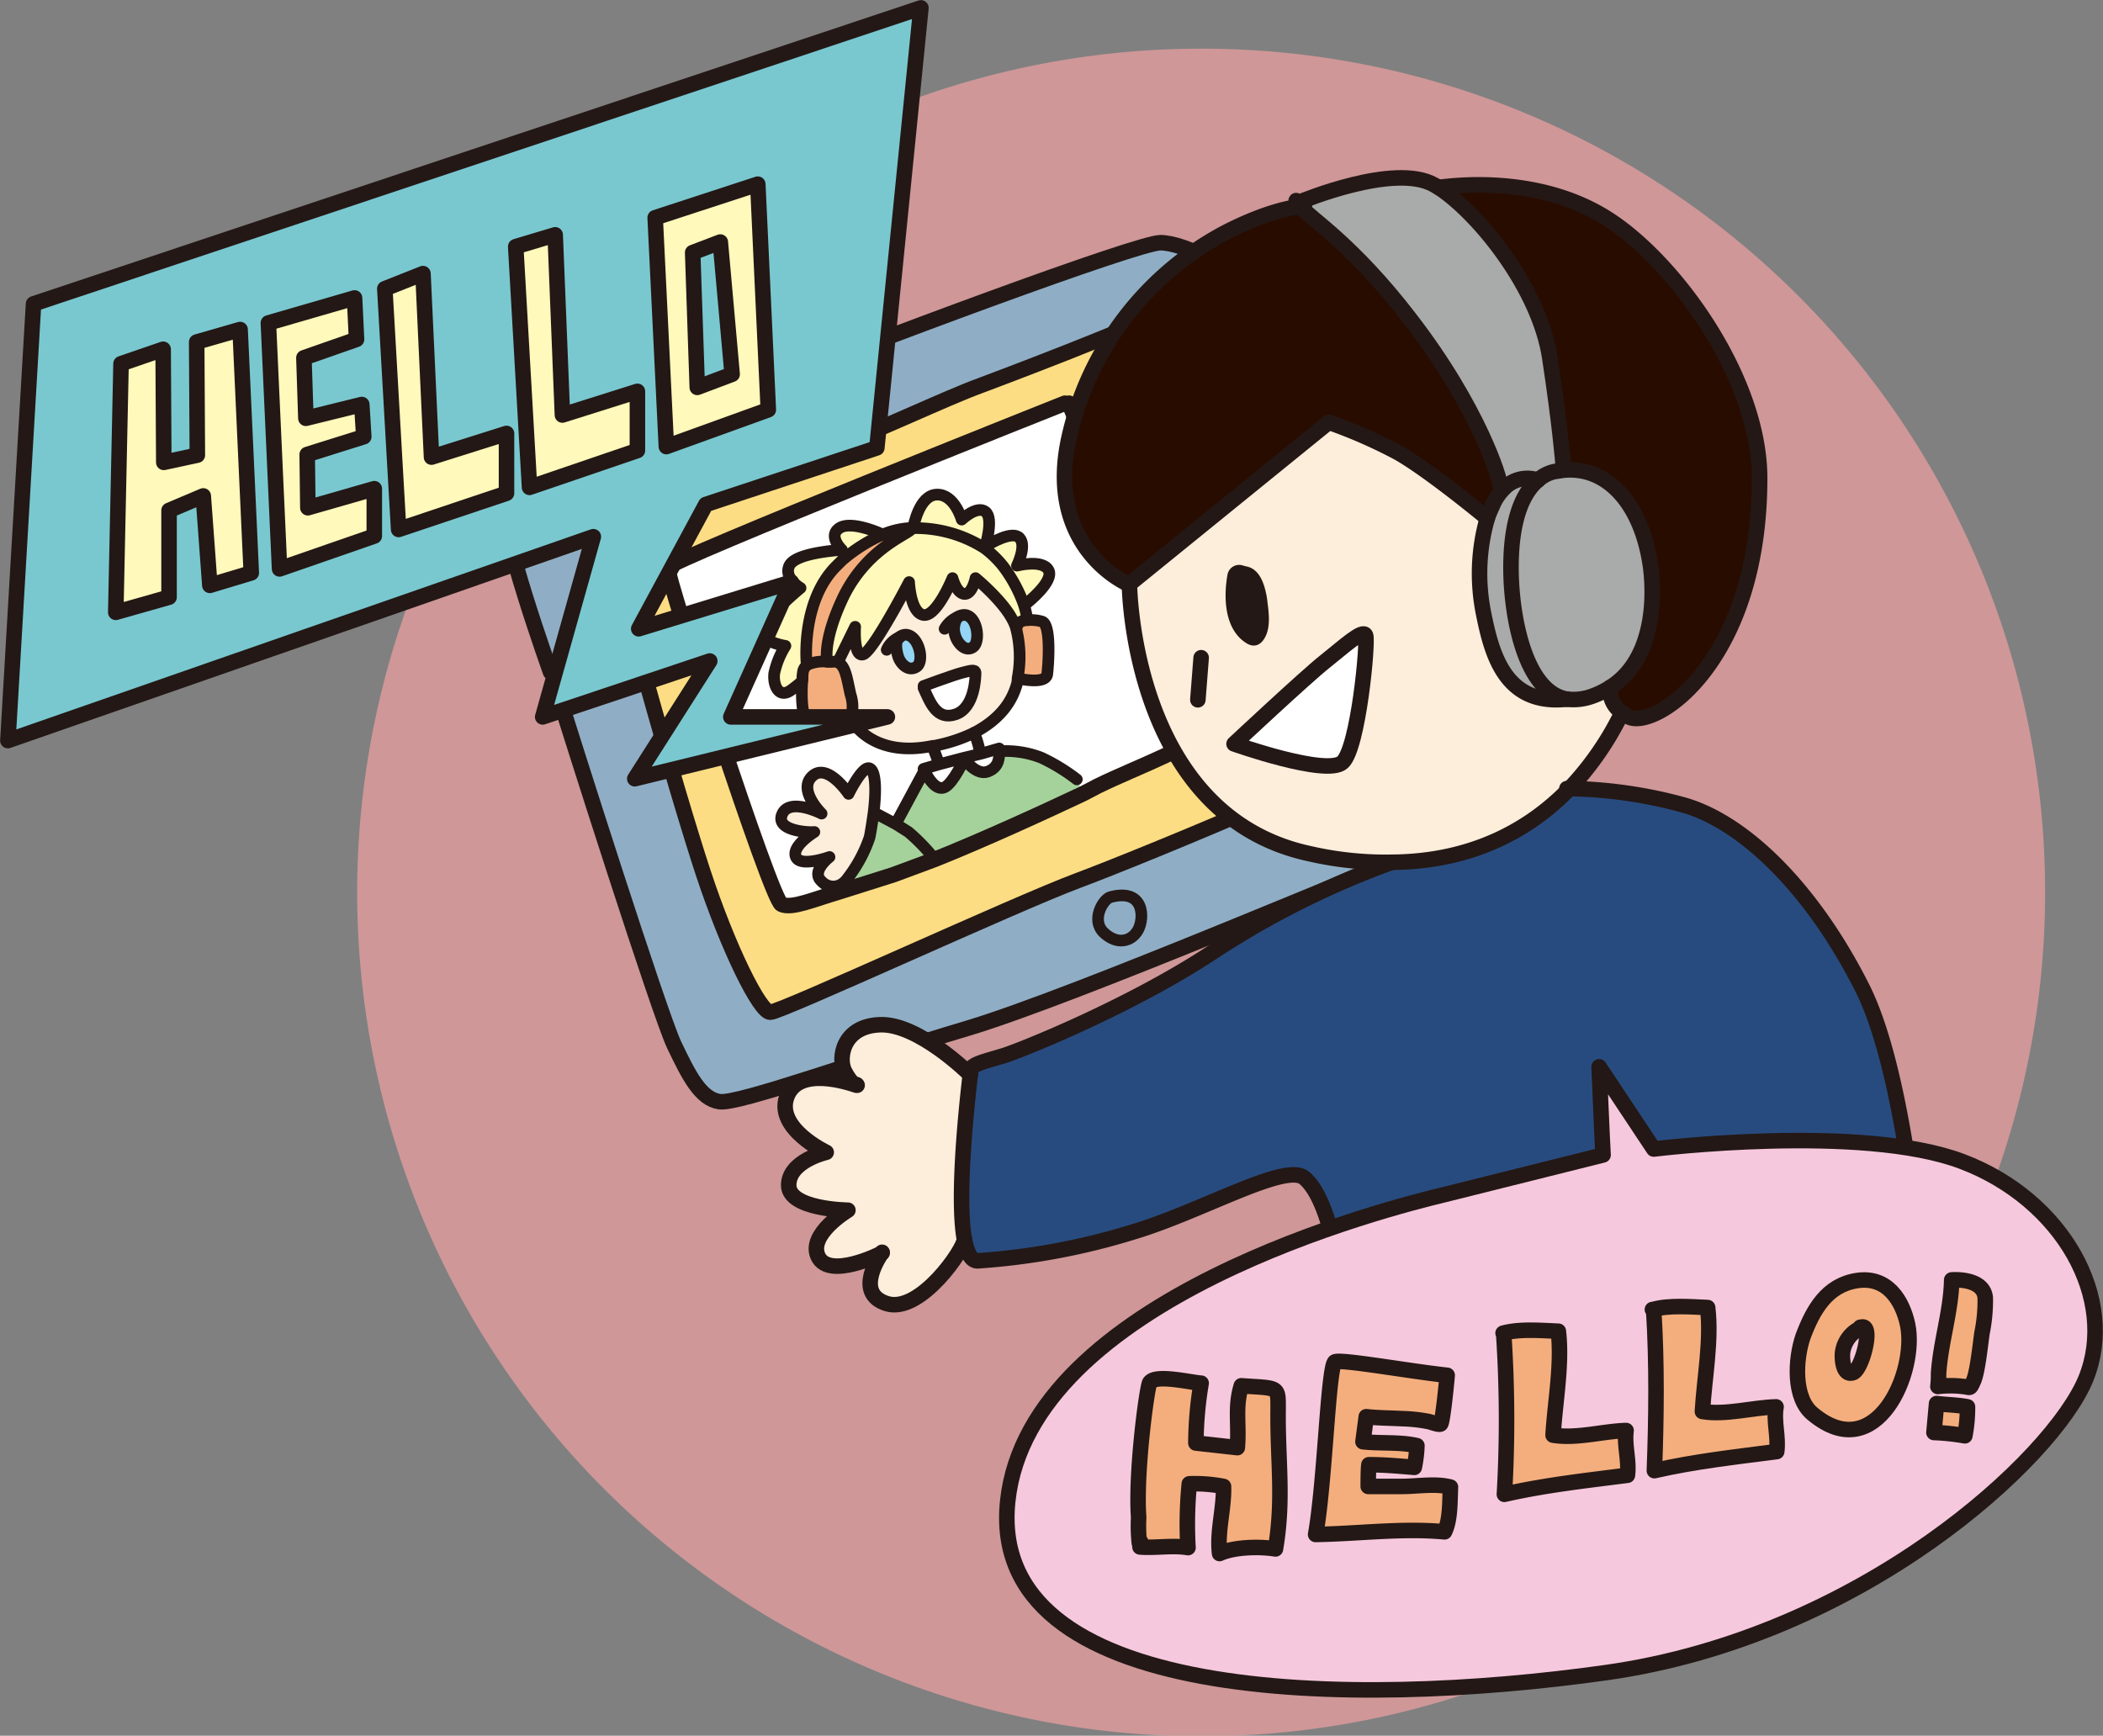 <svg xmlns="http://www.w3.org/2000/svg" viewBox="0 0 319.7 263.9">
  <rect x="0" y="0" width="319.7" height="263.9" fill="#808080" stroke="none"/>
  <defs>
    <style>
      .cls-1 {
        fill: #f1a1a3;
        opacity: 0.7;
      }

      .cls-2 {
        fill: #8faec6;
      }

      .cls-3 {
        fill: #fddd83;
      }

      .cls-4 {
        fill: #fff;
      }

      .cls-5 {
        fill: #a5d29b;
      }

      .cls-6 {
        fill: #fff9bb;
      }

      .cls-7 {
        fill: #f4ae7d;
      }

      .cls-8 {
        fill: #fdeddb;
      }

      .cls-9 {
        fill: #94d4f5;
      }

      .cls-10, .cls-11 {
        fill: none;
      }

      .cls-10, .cls-11, .cls-12, .cls-17 {
        stroke: #231815;
        stroke-linecap: round;
        stroke-linejoin: round;
      }

      .cls-10 {
        stroke-width: 1.77px;
      }

      .cls-11, .cls-12, .cls-17 {
        stroke-width: 2.36px;
      }

      .cls-12 {
        fill: #79c8d0;
      }

      .cls-13 {
        fill: #284b7f;
      }

      .cls-14 {
        fill: #290c00;
      }

      .cls-15 {
        fill: #a9aaaa;
      }

      .cls-16 {
        fill: #231815;
      }

      .cls-17 {
        fill: #f6c8dd;
      }
    </style>
  </defs>
  <g id="レイヤー_2" data-name="レイヤー 2">
    <g id="ボタン">
      <g>
        <path class="cls-1" d="M310.9,135.7A128.3,128.3,0,1,1,182.7,7.4,128.2,128.2,0,0,1,310.9,135.7Z"/>
        <g>
          <g>
            <g>
              <path class="cls-2" d="M235,118.5c.2,1.1-2.7,4.5-13.3,8.5s-58.3,24.5-74.8,29.4-34.7,11.3-37.5,11.1-4.7-3.9-6.9-8.6S87,112.5,84.2,103.4l-.5-1.2s-8.1-22.3-7-25.9,12.2-6.9,34.2-15.7,62-23.7,65.5-23.7,12.7,3.7,21,14.3S234.9,117.3,235,118.5Zm-71.2,15.4c9.4-3.4,52.1-21,50.9-23.6S184,43.2,179.4,46.1s-30.3,12.5-30.3,12.5c-5.5,2-15.8,7-24.2,10.1S94,80.3,93.2,82.2s9.9,39,13.7,50.5,8.6,21.2,10.2,21.2S154.4,137.4,163.8,133.9Z"/>
              <path class="cls-3" d="M214.7,110.3c1.2,2.6-41.5,20.2-50.9,23.6s-45.1,20-46.7,20-6.5-9.7-10.2-21.2S92.3,84,93.2,82.2s23.4-10.4,31.7-13.5,18.7-8.1,24.2-10.1c0,0,25.6-9.5,30.3-12.5S213.6,107.6,214.7,110.3Zm-47.8,9.2c5.9-2.9,16-6.5,15.7-8.5s-20.1-49.7-20.1-49.7h-.6s-60.1,23.9-60.4,25,15.7,50.5,17.3,51.2,4.7-.7,9.1-2l7.9-2.5,6.2-2.3c7.3-2.9,17.1-7.4,22.6-10Z"/>
              <path class="cls-4" d="M182.6,111c.3,2-9.8,5.6-15.7,8.5l-2.3,1.2-.9-2.2a28.6,28.6,0,0,0-5.4-3.3,14.8,14.8,0,0,0-5.9-1h-.5v-.4l-2.8.8-.2-.6a16,16,0,0,0-.8-2.6c4.4-2.3,5.8-5.2,6.4-7.1a3.7,3.7,0,0,0,.2-1.2h.3s4,.9,4.2-.7.6-7.6-.8-8a5.8,5.8,0,0,0-2.2-.2v-.5a11.6,11.6,0,0,0-.5-2l.5-.2s4.2-3.2,3.3-5-4.8-.7-4.8-.7,1.6-2.9.4-4.2-4.4.8-5.1,1.2h-.1s1.4-4.3,0-5.2-3.6,1.2-3.6,1.2-1-3.9-3.8-3.8-3.5,4.8-3.6,5.1h-.7a12.7,12.7,0,0,0-4.2,1.1v-.3s-4.4-2-6.2-.8.4,3.3.4,3.3h-.1c-.9.1-7,.5-7.9,2.4s1.7,3.4,1.7,3.4-4.5,3.7-5.7,5.9,3.4,2.9,3.4,2.9a12.9,12.9,0,0,0-1.7,4.2c-.2,1.8.7,3.9,2.6,2.5s1.6-1.4,1.7-1.7c-.2,2-.2,5.6.8,6.8s4.6.8,5.5.6a1.8,1.8,0,0,0,.9-1h.4s3.1,5.6,12.2,3.7v.4l.7,1.9.2.5-2.4.7.2.4h-.2l-4.2,7.8h0l-3.2-1.7h-.2c.4-3.2.4-6.6-.7-6.8s-3.1,3.9-3.1,3.9-3.2-4.8-5.5-2.7,1.4,5.7,1.4,5.7-4.9-2.5-6,.1,4.3,2.8,4.9,2.7-3.5,2.2-2.8,3.8,5.1,0,5.1,0-2.9,2.2-1.2,3.7a2.4,2.4,0,0,0,2.7.6l.3.9c-4.4,1.3-8.1,2.4-9.1,2s-17.7-50.1-17.3-51.2,60.4-25,60.4-25h.6S182.2,109,182.6,111Z"/>
              <path class="cls-5" d="M163.7,118.5l.9,2.2c-5.5,2.6-15.3,7.1-22.6,10v-.3a28.7,28.7,0,0,0-3.8-3.9l-1.9-1.2h0l4.2-7.8h.2c.5,1,1.7,3,3,2.4s3-4.3,3-4.3,1.8,2.6,3.6,1.9,1.7-2.3,1.7-3.1h.5a14.8,14.8,0,0,1,5.9,1A28.6,28.6,0,0,1,163.7,118.5Z"/>
              <path class="cls-6" d="M159.4,86.6c.9,1.8-3.3,5-3.3,5l-.5.2a21.8,21.8,0,0,0-3.1-5.7l2.1-.2S158.5,84.9,159.4,86.6Z"/>
              <path class="cls-7" d="M158.4,94.5c1.4.4,1,6.5.8,8s-4.2.7-4.2.7h-.3a17.3,17.3,0,0,0-.3-7.8h.2c.1-.6.7-1,1.6-1A5.8,5.8,0,0,1,158.4,94.5Z"/>
              <path class="cls-6" d="M138.8,80.2A19.5,19.5,0,0,1,149.1,83l.5.3a15.4,15.4,0,0,1,2.9,2.8,21.8,21.8,0,0,1,3.1,5.7,11.6,11.6,0,0,1,.5,2v.5c-.9,0-1.5.4-1.6,1h-.2a7.5,7.5,0,0,0-.6-1.3c-1.6-2.9-5.5-6.1-5.5-6.1s-.5,2.5-1.7,2.4-1.8-2.4-1.8-2.4-2.4,5.9-4.4,5.6-2.2-5-2.2-5-5.5,10.6-7,11-1.2-4.2-1.2-4.2l-2.4,4.9h-1.9c-.1-.9-.1-3.8,2.3-9,3.4-7.4,9.4-9.7,10.4-10.6s.1-.3-.3-.3h.7Z"/>
              <path class="cls-6" d="M155,81.7c1.2,1.3-.4,4.2-.4,4.2l-2.1.2a15.4,15.4,0,0,0-2.9-2.8l.3-.4C150.6,82.5,153.9,80.5,155,81.7Z"/>
              <path class="cls-8" d="M136.7,96.9c-.6.6-.5,1.7-.2,2.8s1.5,2.5,2.8,1.7.4-4.8-1.6-4.9A1.5,1.5,0,0,0,136.7,96.9Zm8.9-3.1a3.2,3.2,0,0,0-.4,2.8c.3,1.1,1.5,2.6,2.7,1.8s.7-4.7-1.2-4.9A1.8,1.8,0,0,0,145.6,93.8Zm8.8,1.5a17.3,17.3,0,0,1,.3,7.8,3.7,3.7,0,0,1-.2,1.2c-.6,1.9-2,4.8-6.4,7.1a24.2,24.2,0,0,1-6.1,2h-.2c-9.1,1.9-12.2-3.7-12.2-3.7h-.4a5.9,5.9,0,0,0,.1-4c-.6-2.6-.8-5-2.5-5a4,4,0,0,1-1.1,0v-.4h1.9l2.4-4.9s-.2,4.7,1.2,4.2,7-11,7-11,.3,4.7,2.2,5,4.4-5.6,4.4-5.6.5,2.4,1.8,2.4,1.7-2.4,1.7-2.4,3.9,3.2,5.5,6.1A7.5,7.5,0,0,1,154.4,95.3Zm-6.1,7c0-.6-.9-.3-2.1,0s-5.8,2-5.8,2v.3c1,2.2,2,5,4.9,4S148.3,103,148.3,102.3Z"/>
              <path class="cls-4" d="M151.9,113.8v.4c0,.8-.3,2.6-1.7,3.1s-3.6-1.9-3.6-1.9v-.2l2.5-.6h0Z"/>
              <path class="cls-6" d="M149.8,77.7c1.4.9,0,5.2,0,5.2h.1l-.3.4-.5-.3a19.5,19.5,0,0,0-10.3-2.8c.1-.3.9-5,3.6-5.1s3.8,3.8,3.8,3.8S148.5,76.7,149.8,77.7Z"/>
              <path class="cls-4" d="M149.1,114.6h0l-2.5.6-3.8,1-.2-.5-.7-1.9v-.4h.2a24.2,24.2,0,0,0,6.1-2,16,16,0,0,1,.8,2.6Z"/>
              <path class="cls-9" d="M145.6,93.8a1.8,1.8,0,0,1,1.1-.3c1.9.2,2.8,4,1.2,4.9s-2.4-.7-2.7-1.8A3.2,3.2,0,0,1,145.6,93.8Z"/>
              <path class="cls-4" d="M146.2,102.3c1.2-.3,2.1-.6,2.1,0s-.1,5.3-3,6.3-3.9-1.8-4.9-4v-.3S145,102.6,146.2,102.3Z"/>
              <path class="cls-4" d="M146.6,115.2v.2s-1.3,3.6-3,4.3-2.5-1.4-3-2.4l-.2-.4,2.4-.7Z"/>
              <path class="cls-5" d="M141.9,130.4v.3l-6.2,2.3-7.9,2.5-.3-.9a2.9,2.9,0,0,0,1.2-1,21.2,21.2,0,0,0,3.4-6.3c.2-1,.4-2.3.6-3.7h.2l3.2,1.7,1.9,1.2A28.7,28.7,0,0,1,141.9,130.4Z"/>
              <path class="cls-9" d="M136.7,96.9a1.5,1.5,0,0,1,1-.4c2,.1,3.1,3.8,1.6,4.9s-2.6-.6-2.8-1.7S136.1,97.5,136.7,96.9Z"/>
              <path class="cls-7" d="M138.1,80.3q.6,0,.3.3c-1,.9-7,3.2-10.4,10.6-2.4,5.2-2.4,8.1-2.3,9v.4a6.1,6.1,0,0,0-2.8.4l-.3-.4s-.8-9.3,4.6-14.6l.8-.8a25.3,25.3,0,0,1,5.9-3.8A12.7,12.7,0,0,1,138.1,80.3Z"/>
              <path class="cls-6" d="M133.8,81.1v.3a25.3,25.3,0,0,0-5.9,3.8V83.6h.1s-2.2-2.2-.4-3.3S133.8,81.1,133.8,81.1Z"/>
              <path class="cls-8" d="M123.8,126.5c-.6.1-5.9-.1-4.9-2.7s6-.1,6-.1-3.7-3.6-1.4-5.7,5.5,2.7,5.5,2.7,1.4-4.2,3.1-3.9,1.1,3.6.7,6.8c-.2,1.4-.4,2.7-.6,3.7a21.2,21.2,0,0,1-3.4,6.3,2.9,2.9,0,0,1-1.2,1,2.4,2.4,0,0,1-2.7-.6c-1.7-1.5,1.2-3.7,1.2-3.7s-4.4,1.6-5.1,0S123.5,126.7,123.8,126.5Z"/>
              <path class="cls-7" d="M129.3,105.6a5.9,5.9,0,0,1-.1,4,1.8,1.8,0,0,1-.9,1c-.9.2-4.2,1-5.5-.6s-1-4.8-.8-6.8h0v-.3a5.5,5.5,0,0,1,.1-.9,1.6,1.6,0,0,1,.8-1,6.1,6.1,0,0,1,2.8-.4,4,4,0,0,0,1.1,0C128.5,100.6,128.7,103,129.3,105.6Z"/>
              <path class="cls-6" d="M122,102.9v.3h0c-.1.3-.5.8-1.7,1.7s-2.8-.7-2.6-2.5a12.9,12.9,0,0,1,1.7-4.2s-4.7-.8-3.4-2.9,5.7-5.9,5.7-5.9-2.6-1.2-1.7-3.4,7-2.3,7.9-2.4v1.6l-.8.8c-5.4,5.3-4.6,14.6-4.6,14.6l.3.4a1.6,1.6,0,0,0-.8,1A5.5,5.5,0,0,0,122,102.9Z"/>
            </g>
            <g>
              <path class="cls-10" d="M140.4,104.3s4.6-1.7,5.8-2,2.1-.6,2.1,0-.1,5.3-3,6.3-3.9-1.8-4.9-4"/>
              <path class="cls-10" d="M122,103.2c-.2,2-.2,5.6.8,6.8s4.6.8,5.5.6a1.8,1.8,0,0,0,.9-1,5.9,5.9,0,0,0,.1-4c-.6-2.6-.8-5-2.5-5a4,4,0,0,1-1.1,0,6.1,6.1,0,0,0-2.8.4,1.6,1.6,0,0,0-.8,1,5.5,5.5,0,0,0-.1.9v.3"/>
              <path class="cls-10" d="M129.6,109.7s3.1,5.6,12.2,3.7h.2a24.2,24.2,0,0,0,6.1-2c4.4-2.3,5.8-5.2,6.4-7.1a3.7,3.7,0,0,0,.2-1.2,17.3,17.3,0,0,0-.3-7.8,7.5,7.5,0,0,0-.6-1.3c-1.6-2.9-5.5-6.1-5.5-6.1s-.5,2.5-1.7,2.4-1.8-2.4-1.8-2.4-2.4,5.9-4.4,5.6-2.2-5-2.2-5-5.5,10.6-7,11-1.2-4.2-1.2-4.2l-2.4,4.9"/>
              <path class="cls-10" d="M122.6,100.6s-.8-9.3,4.6-14.6l.8-.8a25.3,25.3,0,0,1,5.9-3.8,12.7,12.7,0,0,1,4.2-1.1q.6,0,.3.3c-1,.9-7,3.2-10.4,10.6-2.4,5.2-2.4,8.1-2.3,9v.4"/>
              <path class="cls-10" d="M138.5,80.3h.3A19.5,19.5,0,0,1,149.1,83l.5.3a15.4,15.4,0,0,1,2.9,2.8,21.8,21.8,0,0,1,3.1,5.7,11.6,11.6,0,0,1,.5,2"/>
              <path class="cls-10" d="M155,103.2s4,.9,4.2-.7.6-7.6-.8-8a5.8,5.8,0,0,0-2.2-.2c-.9,0-1.5.4-1.6,1"/>
              <path class="cls-10" d="M133.8,81.1s-4.4-2-6.2-.8.4,3.3.4,3.3h-.1c-.9.1-7,.5-7.9,2.4s1.7,3.4,1.7,3.4-4.5,3.7-5.7,5.9,3.4,2.9,3.4,2.9a12.9,12.9,0,0,0-1.7,4.2c-.2,1.8.7,3.9,2.6,2.5s1.6-1.4,1.7-1.7h0v-.3h0"/>
              <path class="cls-10" d="M138.8,80.3h0c.1-.3.9-5,3.6-5.1s3.8,3.8,3.8,3.8,2.3-2.2,3.6-1.2,0,5.2,0,5.2h.1c.7-.4,4-2.4,5.1-1.2s-.4,4.2-.4,4.2,3.9-1,4.8.7-3.3,5-3.3,5"/>
              <path class="cls-10" d="M137.7,96.5a1.5,1.5,0,0,0-1,.4c-.6.6-.5,1.7-.2,2.8s1.5,2.5,2.8,1.7.4-4.8-1.6-4.9"/>
              <path class="cls-10" d="M134.8,98.8a3.7,3.7,0,0,1,1.9-1.9h.1"/>
              <path class="cls-10" d="M146.7,93.5a1.8,1.8,0,0,0-1.1.3,3.2,3.2,0,0,0-.4,2.8c.3,1.1,1.5,2.6,2.7,1.8s.7-4.7-1.2-4.9"/>
              <path class="cls-10" d="M143.6,95.6a4.3,4.3,0,0,1,2-1.8h.1"/>
              <path class="cls-10" d="M142.8,116.2l-2.4.7.2.4c.5,1,1.7,3,3,2.4s3-4.3,3-4.3,1.8,2.6,3.6,1.9,1.7-2.3,1.7-3.1v-.4l-2.8.8h0l-2.5.6Z"/>
              <line class="cls-10" x1="136.2" y1="125.2" x2="140.4" y2="117.4"/>
              <path class="cls-10" d="M152.4,114.2a14.8,14.8,0,0,1,5.9,1,28.6,28.6,0,0,1,5.4,3.3"/>
              <line class="cls-10" x1="142.6" y1="115.7" x2="141.9" y2="113.8"/>
              <path class="cls-10" d="M148.9,114a16,16,0,0,0-.8-2.6"/>
              <path class="cls-10" d="M123.8,126.5c-.3.2-3.5,2.2-2.8,3.8s5.1,0,5.1,0-2.9,2.2-1.2,3.7a2.4,2.4,0,0,0,2.7.6,2.9,2.9,0,0,0,1.2-1,21.2,21.2,0,0,0,3.4-6.3c.2-1,.4-2.3.6-3.7.4-3.2.4-6.6-.7-6.8s-3.1,3.9-3.1,3.9-3.2-4.8-5.5-2.7,1.4,5.7,1.4,5.7-4.9-2.5-6,.1,4.3,2.8,4.9,2.7h0"/>
              <path class="cls-10" d="M141.9,130.4a28.7,28.7,0,0,0-3.8-3.9l-1.9-1.2-3.2-1.7"/>
              <path class="cls-11" d="M161.9,61.3s-60.1,23.9-60.4,25,15.7,50.5,17.3,51.2,4.7-.7,9.1-2l7.9-2.5,6.2-2.3c7.3-2.9,17.1-7.4,22.6-10l2.3-1.2c5.9-2.9,16-6.5,15.7-8.5s-20.1-49.7-20.1-49.7"/>
              <path class="cls-11" d="M149.1,58.6c-5.5,2-15.8,7-24.2,10.1S94,80.3,93.2,82.2s9.9,39,13.7,50.5,8.6,21.2,10.2,21.2,37.3-16.5,46.7-20,52.1-21,50.9-23.6S184,43.2,179.4,46.1,149.1,58.6,149.1,58.6Z"/>
              <path class="cls-11" d="M84.2,103.4c2.8,9.1,16.1,50.9,18.3,55.5s4,8.2,6.9,8.6,21-6.2,37.5-11.1S211.1,131,221.7,127s13.5-7.4,13.3-8.5-29.2-56.7-37.6-67.3-17.6-14.3-21-14.3-43.6,14.9-65.5,23.7S77.7,72.7,76.7,76.3s7,25.9,7,25.9"/>
            </g>
          </g>
          <g>
            <polygon class="cls-12" points="5.1 46.2 1.2 112.6 90.2 81.6 82.5 109 107.9 100.5 96.5 118.4 134.9 109 111.1 109 120.3 88.5 97.1 95.6 107.3 76.7 133.3 68.1 140 1.2 5.1 46.2"/>
            <g>
              <g>
                <path class="cls-6" d="M115.2,28l1.6,34.3-15.5,5.6L99.6,33.1Zm-3.9,28.9-1.8-20.1-4.2,1.6.7,20.5Z"/>
                <polygon class="cls-6" points="96.9 59.5 96.9 68.5 80.5 74.1 78.4 37.5 84.4 35.7 85.5 63.1 96.9 59.5"/>
                <polygon class="cls-6" points="77 65.9 77 75 60.6 80.5 58.5 43.9 64.3 41.6 65.6 69.5 77 65.9"/>
                <polygon class="cls-6" points="56.9 74.3 56.9 81.5 42.5 86.5 40.8 49.1 53.9 45.3 54.2 51.6 46.2 54.4 46.5 63.6 55 61.5 55.3 66.4 46.7 69.1 46.8 77.2 56.9 74.3"/>
                <polygon class="cls-6" points="36.5 50.1 38.2 87.1 31.9 89 30.9 75.4 25.7 77.6 25.7 90.8 17.6 93.1 18.4 55.3 24.8 53.1 24.9 70.3 30 69.2 29.9 52 36.5 50.1"/>
              </g>
              <g>
                <polygon class="cls-11" points="18.4 55.3 17.6 93.1 25.7 90.8 25.7 77.6 30.9 75.4 31.9 89 38.2 87.1 36.5 50.1 29.9 52 30 69.2 24.9 70.3 24.8 53.1 18.4 55.3"/>
                <polygon class="cls-11" points="40.8 49.1 42.5 86.5 56.9 81.5 56.9 74.3 46.8 77.2 46.7 69.1 55.3 66.4 55 61.5 46.5 63.6 46.2 54.4 54.2 51.6 53.9 45.3 40.8 49.1"/>
                <polygon class="cls-11" points="58.5 43.9 60.6 80.5 77 75 77 65.9 65.6 69.5 64.3 41.6 58.5 43.9"/>
                <polygon class="cls-11" points="78.4 37.5 80.5 74.1 96.9 68.5 96.9 59.5 85.5 63.1 84.4 35.7 78.4 37.5"/>
                <polygon class="cls-11" points="99.6 33.1 101.3 67.9 116.8 62.3 115.2 28 99.6 33.1"/>
                <polygon class="cls-11" points="105.3 38.4 106 58.9 111.3 56.9 109.5 36.8 105.3 38.4"/>
              </g>
            </g>
          </g>
          <g>
            <g>
              <path class="cls-13" d="M147.5,163.4a3.5,3.5,0,0,1,.1-.7c0-.9,2.5-1.5,5-2.2s19.6-7.6,32.3-16.1a130.8,130.8,0,0,1,26.7-13.3h0c12.3-.1,21-5,27-11.2a69.3,69.3,0,0,1,17,2.4c9.4,2.5,19.9,12.8,27.5,27.9s9.8,52.4,9.7,57.1-76.4,16.3-82.1,16.3-3.6,3.6-5.2-15.7-4.4-26.4-7.2-28.8-15.5,5-25.7,8.1a103.2,103.2,0,0,1-24,4.5c-1,0-1.6-1.3-2-3.3h0C145.4,181.7,147.1,166.9,147.5,163.4Z"/>
              <path class="cls-14" d="M244.6,33.4c10.3,6.7,22.9,24.3,22.9,39.3,0,28-15.9,38.3-19.9,36.3l-.9-.6a4,4,0,0,1-1.9-3.9c6.2-3.9,6.9-12.6,6.1-18.5-1.4-9.6-6.7-15.2-13.3-14.5V70.4s-.3-5-2-16-10.9-22-16.9-25.9C221.7,28.1,234.3,26.7,244.6,33.4Z"/>
              <path class="cls-15" d="M233.8,73a5.5,5.5,0,0,1,2.5-1.3l1.3-.2c6.6-.7,11.9,4.9,13.3,14.5.8,5.9.1,14.6-6.1,18.5a13.5,13.5,0,0,1-3.2,1.5,8.3,8.3,0,0,1-3.4.3c-6.4-1.1-8.5-11.7-8.5-20S231.5,74.9,233.8,73Z"/>
              <path class="cls-8" d="M238.6,119.9c-6,6.2-14.7,11.1-27,11.2a51.6,51.6,0,0,1-12.5-1.3C172,124,171.7,88.9,171.7,88.9h0L202,64.2a75.1,75.1,0,0,1,10.5,4.6c4.8,2.7,13.6,10,13.6,10a30.5,30.5,0,0,0-.6,14.3c1.3,6.6,3.4,14.2,12.7,13.2h0a8.3,8.3,0,0,0,3.4-.3,13.5,13.5,0,0,0,3.2-1.5,4,4,0,0,0,1.9,3.9l-.6.9A45.7,45.7,0,0,1,238.6,119.9Zm-34.5-4c2.4-2.2,4-18.2,3.5-19.3s-3.2,1.6-6.2,4-13.8,12.5-13.8,12.5S201.7,118.2,204.1,115.9ZM192.5,96.5c.7-1.7.3-3.9.1-5.6s-.9-4.1-2.8-4.7L189,86a1.8,1.8,0,0,0-2.4,1.4c-.6,3.4-.5,8.3,2.9,10.4C190.6,98.5,192,97.6,192.5,96.5Z"/>
              <path class="cls-15" d="M238.2,106.3h0c-9.3,1-11.4-6.6-12.7-13.2a30.5,30.5,0,0,1,.6-14.3c.3-.9.7-1.7,1-2.4a8.3,8.3,0,0,1,1.6-2.2,4.9,4.9,0,0,1,5.1-1.2c-2.3,1.9-4.1,6-4.1,13.3S231.8,105.2,238.2,106.3Z"/>
              <path class="cls-15" d="M197.8,31.5c-.4-.4-.5-.7-.2-.8s14.4-6,20.4-2.6l.7.4c6,3.9,15.3,15.3,16.9,25.9s2,16,2,16v1.1l-1.3.2a5.5,5.5,0,0,0-2.5,1.3,4.9,4.9,0,0,0-5.1,1.2l-.7-.5c.2-.5-3.1-11.6-13.7-25.3C205.7,37.2,199.2,33.2,197.8,31.5Z"/>
              <path class="cls-14" d="M228,73.7l.7.5a8.3,8.3,0,0,0-1.6,2.2c-.3.7-.7,1.5-1,2.4s-8.8-7.3-13.6-10A75.1,75.1,0,0,0,202,64.2L171.7,88.8h-.2s-12.7-5.4-9-22.2a46.8,46.8,0,0,1,23.7-31.2c6.2-3.2,10.2-3.9,11.6-4,1.4,1.7,7.9,5.7,16.5,16.9C224.9,62.1,228.2,73.2,228,73.7Z"/>
              <path class="cls-4" d="M207.6,96.6c.5,1.1-1.1,17.1-3.5,19.3s-16.5-2.8-16.5-2.8,10.9-10.2,13.8-12.5S207.2,95.6,207.6,96.6Z"/>
              <path class="cls-16" d="M192.6,90.9c.2,1.7.6,3.9-.1,5.6s-1.9,2-3,1.3c-3.4-2.1-3.5-7-2.9-10.4A1.8,1.8,0,0,1,189,86l.8.2C191.7,86.8,192.3,89.2,192.6,90.9Z"/>
              <path class="cls-8" d="M130.2,164.9c-.3-.1-1-.6-1.8-2s-.5-6.9,5.4-7.1,13.5,7.4,13.7,7.6c-.4,3.5-2.1,18.3-.9,25h0c.1,1.4-6.6,11.5-11.8,9.8s-.9-7.5-.7-7.8-8.1,3.8-9.7.6,4.5-7.1,4.5-7.1-9-.1-9-3.8,5.7-5,5.7-5-7.9-3.3-6-8.4S129,164.5,130.2,164.9Z"/>
            </g>
            <g>
              <path class="cls-11" d="M171.7,88.9s.3,35.1,27.4,40.9a51.6,51.6,0,0,0,12.5,1.3c12.3-.1,21-5,27-11.2a45.7,45.7,0,0,0,7.5-10.6"/>
              <path class="cls-11" d="M237.6,71.5l-1.3.2a5.5,5.5,0,0,0-2.5,1.3c-2.3,1.9-4.1,6-4.1,13.3s2.1,18.9,8.5,20a8.3,8.3,0,0,0,3.4-.3,13.5,13.5,0,0,0,3.2-1.5c6.2-3.9,6.9-12.6,6.1-18.5C249.5,76.4,244.2,70.8,237.6,71.5Z"/>
              <path class="cls-11" d="M233.8,73h0a4.9,4.9,0,0,0-5.1,1.2,8.3,8.3,0,0,0-1.6,2.2c-.3.7-.7,1.5-1,2.4a30.5,30.5,0,0,0-.6,14.3c1.3,6.6,3.4,14.2,12.7,13.2"/>
              <path class="cls-11" d="M228,73.7c.2-.5-3.1-11.6-13.7-25.3-8.6-11.2-15.1-15.2-16.5-16.9s-.5-.7-.2-.8,14.4-6,20.4-2.6l.7.4c6,3.9,15.3,15.3,16.9,25.9s2,16,2,16"/>
              <path class="cls-11" d="M226.1,78.8s-8.8-7.3-13.6-10A75.1,75.1,0,0,0,202,64.2L171.7,88.8h-.2s-12.7-5.4-9-22.2a46.8,46.8,0,0,1,23.7-31.2c6.2-3.2,10.2-3.9,11.6-4h.5"/>
              <path class="cls-11" d="M218.7,28.5c3-.4,15.6-1.8,25.9,4.9s22.9,24.3,22.9,39.3c0,28-15.9,38.3-19.9,36.3l-.9-.6a4,4,0,0,1-1.9-3.9h0"/>
              <line class="cls-11" x1="182.6" y1="100" x2="182.1" y2="106.4"/>
              <path class="cls-11" d="M187.6,113.1s10.9-10.2,13.8-12.5,5.8-5,6.2-4-1.1,17.1-3.5,19.3S187.6,113.1,187.6,113.1Z"/>
              <path class="cls-11" d="M146.6,188.4c.4,2,1,3.3,2,3.3a103.2,103.2,0,0,0,24-4.5c10.2-3.1,22.9-10.5,25.7-8.1s5.5,9.6,7.2,28.8-.5,15.7,5.2,15.7,81.9-11.5,82.1-16.3-2.1-42-9.7-57.1-18.1-25.4-27.5-27.9a69.3,69.3,0,0,0-17-2.4h-.4"/>
              <path class="cls-11" d="M211.6,131.1a130.8,130.8,0,0,0-26.7,13.3c-12.7,8.5-29.7,15.3-32.3,16.1s-5,1.3-5,2.2a3.5,3.5,0,0,0-.1.7c-.4,3.5-2.1,18.3-.9,25"/>
              <path class="cls-11" d="M134.1,190.4h0c-.2.3-4.4,6.2.7,7.8s11.9-8.4,11.8-9.8h0"/>
              <path class="cls-11" d="M130.3,165h-.1c-1.2-.4-8.9-3-10.6,1.8s6,8.4,6,8.4-5.7,1.3-5.7,5,9,3.8,9,3.8-6.2,3.7-4.5,7.1,9.4-.4,9.7-.6"/>
              <path class="cls-11" d="M147.5,163.4h0c-.2-.2-7.9-7.8-13.7-7.6s-6.4,5.2-5.4,7.1,1.5,1.9,1.8,2"/>
              <path class="cls-10" d="M168.8,136.4c-1.1.3-3,3.5-1,5.4s4.2,1.4,5.2-.4S174,135,168.8,136.4Z"/>
            </g>
          </g>
          <path class="cls-17" d="M243.7,175.6c-.1-1.4-.6-13.4-.6-13.4l8.3,12.5s31.6-3.9,46.9,1.9,23.7,20.9,18.8,33-34,39.2-72.9,44.7-94.3,4.8-91-26.1,58.2-44.6,66.5-46.6Z"/>
          <g>
            <g>
              <path class="cls-7" d="M301.8,197.3a24.7,24.7,0,0,1-.5,5.4c-.3,2.2-.3,5.3-1.3,7.3s-.4.9-1.6.8a16.1,16.1,0,0,0-3.8,0,12.8,12.8,0,0,0,.1-1.9c.3-4.8,1.9-9.5,2-14.3C296.7,194.6,301.5,194.2,301.8,197.3Z"/>
              <path class="cls-7" d="M299.1,213.9a22.5,22.5,0,0,1-.4,4.4,35.6,35.6,0,0,0-4.7-.5l.4-4.4C296,213.6,297.6,213.6,299.1,213.9Z"/>
              <path class="cls-7" d="M282.9,201.8h0a4.8,4.8,0,0,0-2.8,3.8c-.1,1.3.2,3.5,1.6,3S284.9,201.1,282.9,201.8Zm7.1-.4c1.5,7.2-4.8,21.6-14.4,13.6-3-2.4-2.7-8.3-1.5-11.8s4.6-8,8.2-8.5S289.2,197.7,290,201.4Z"/>
              <path class="cls-7" d="M270,213.9c-.4,2.2.4,4.5.1,6.8-6.2.8-12.5,1.5-18.6,2.9.3-8,.4-16.3-.1-24.3v-.2c2.4-.7,5.8-.4,8.3-.3.6,5.1-.5,10.7-.8,15.8C262.3,215.2,266.4,214,270,213.9Z"/>
              <path class="cls-7" d="M247.2,217.5c-.3,2.3.5,4.5.2,6.8-6.2.8-12.6,1.5-18.7,2.9a197,197,0,0,0-.1-24.3v-.2c2.5-.7,5.9-.4,8.4-.3.6,5.1-.5,10.7-.8,15.8C239.6,218.8,243.7,217.6,247.2,217.5Z"/>
              <path class="cls-7" d="M220.5,226.1c-.1,2.1,0,5-.9,6.8-6.5-.6-13.1.3-19.6.4,1.4-7.8,1.9-25,2.9-26.2s11.4,1.4,17.1,2c-.1,1.3-.2,7-1,7.4s-1.7-.4-2-.4a23.3,23.3,0,0,0-3.7-.4c-1.9-.1-3.8-.1-5.6-.3l-.5,3.8c2.7.3,5.6,0,8.2.6a18.6,18.6,0,0,1-.4,3.3c-2.3-.2-4.6-.4-6.9-.4-.1.7-.1,2.6-.1,3.3h5.1C215.5,226,218.2,225.5,220.5,226.1Z"/>
              <path class="cls-7" d="M194.3,214.3c-.1,7.7.9,13.5-.4,21.2-2.5-.4-6.3-.3-8.5.7-.4-3.4.7-6.8.6-10.2a22.8,22.8,0,0,0-5.2-.4,62.6,62.6,0,0,0-.2,9.7c-2.4-.4-4.9.1-7.3-.1a2.2,2.2,0,0,1,.1-.8l-.2.2a24.7,24.7,0,0,1-.1-3.9c-.5-6.9,1.3-20.1,1.7-20.5s6.2,0,7.8.1a56.9,56.9,0,0,0-.8,9.1l6.3.7c.3-3.6-.4-6.1.6-9.4C194.5,211.1,194.3,210.7,194.3,214.3Z"/>
            </g>
            <g>
              <path class="cls-11" d="M174.8,210.2c-.4.4-2.2,13.6-1.7,20.5a24.7,24.7,0,0,0,.1,3.9l.2-.2a2.2,2.2,0,0,0-.1.8c2.4.2,4.9-.3,7.3.1a62.6,62.6,0,0,1,.2-9.7,22.8,22.8,0,0,1,5.2.4c.1,3.4-1,6.8-.6,10.2,2.2-1,6-1.1,8.5-.7,1.3-7.7.3-13.5.4-21.2,0-3.6.2-3.2-5.6-3.6-1,3.3-.3,5.8-.6,9.4l-6.3-.7a56.9,56.9,0,0,1,.8-9.1C181,210.2,175.7,208.9,174.8,210.2Z"/>
              <path class="cls-11" d="M202.9,207.1c-1,1.2-1.5,18.4-2.9,26.2,6.5-.1,13.1-1,19.6-.4.9-1.8.8-4.7.9-6.8-2.3-.6-5-.1-7.4-.1H208c0-.7,0-2.6.1-3.3,2.3,0,4.6.2,6.9.4a18.6,18.6,0,0,0,.4-3.3c-2.6-.6-5.5-.3-8.2-.6l.5-3.8c1.8.2,3.7.2,5.6.3a23.3,23.3,0,0,1,3.7.4c.3,0,1.7.6,2,.4s.9-6.1,1-7.4C214.3,208.5,203.3,206.5,202.9,207.1Z"/>
              <path class="cls-11" d="M228.6,202.9a197,197,0,0,1,.1,24.3c6.1-1.4,12.5-2.1,18.7-2.9.3-2.3-.5-4.5-.2-6.8-3.5.1-7.6,1.3-11.1.7.3-5.1,1.4-10.7.8-15.8-2.5-.1-5.9-.4-8.4.3h0"/>
              <path class="cls-11" d="M251.4,199.3c.5,8,.4,16.3.1,24.3,6.1-1.4,12.4-2.1,18.6-2.9.3-2.3-.5-4.6-.1-6.8-3.6.1-7.7,1.3-11.2.7.3-5.1,1.4-10.7.8-15.8-2.5-.1-5.9-.4-8.3.3h-.1"/>
              <path class="cls-11" d="M282.9,201.9a4.8,4.8,0,0,0-2.8,3.8c-.1,1.3.2,3.5,1.6,3s3.2-7.6,1.2-6.9h-.1"/>
              <path class="cls-11" d="M274.1,203.2c-1.2,3.5-1.5,9.4,1.5,11.8,9.6,8,15.9-6.4,14.4-13.6-.8-3.7-3.1-7.4-7.7-6.7S275.6,199.2,274.1,203.2Z"/>
              <path class="cls-11" d="M296.7,194.6c-.1,4.8-1.7,9.5-2,14.3a12.8,12.8,0,0,1-.1,1.9,16.1,16.1,0,0,1,3.8,0c1.2.1,1,.5,1.6-.8s1-5.1,1.3-7.3a24.7,24.7,0,0,0,.5-5.4C301.5,194.2,296.7,194.6,296.7,194.6Z"/>
              <path class="cls-11" d="M294,217.8a35.6,35.6,0,0,1,4.7.5,22.5,22.5,0,0,0,.4-4.4c-1.5-.3-3.1-.3-4.7-.5Z"/>
            </g>
          </g>
        </g>
      </g>
    </g>
  </g>
</svg>
